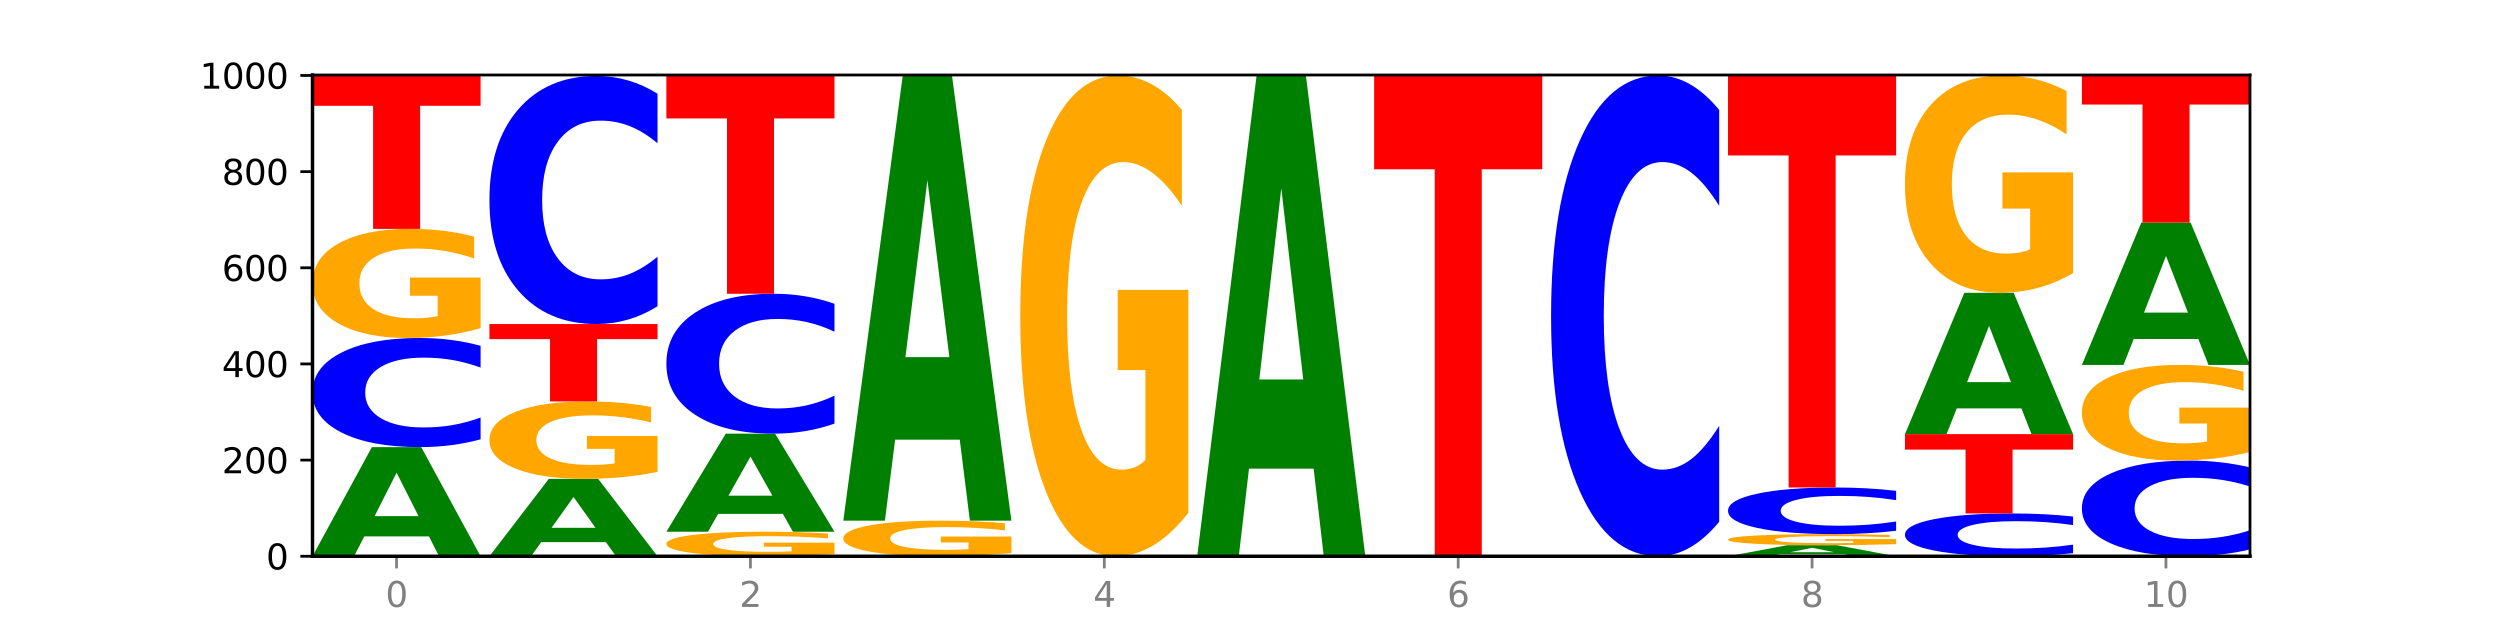 <?xml version="1.0" encoding="utf-8" standalone="no"?>
<!DOCTYPE svg PUBLIC "-//W3C//DTD SVG 1.1//EN"
  "http://www.w3.org/Graphics/SVG/1.1/DTD/svg11.dtd">
<svg xmlns:xlink="http://www.w3.org/1999/xlink" width="720pt" height="180pt" viewBox="0 0 720 180" xmlns="http://www.w3.org/2000/svg" version="1.1">
 <defs>
  <style type="text/css">*{stroke-linejoin: round; stroke-linecap: butt}</style>
 </defs>
 <g id="figure_1">
  <g id="patch_1">
   <path d="M 0 180 
L 720 180 
L 720 0 
L 0 0 
z
" style="fill: #ffffff"/>
  </g>
  <g id="axes_1">
   <g id="patch_2">
    <path d="M 90 160.2 
L 648 160.2 
L 648 21.6 
L 90 21.6 
z
" style="fill: #ffffff"/>
   </g>
   <g id="line2d_1">
    <path d="M 90 160.2 
L 648 160.2 
" clip-path="url(#p41a4858707)" style="fill: none; stroke: #000000; stroke-width: 0.5; stroke-linecap: square"/>
   </g>
   <g id="patch_3">
    <path d="M 123.534 154.474 
L 104.916 154.474 
L 101.977 160.2 
L 90 160.2 
L 107.104 128.769 
L 121.307 128.769 
L 138.411 160.2 
L 126.444 160.2 
L 123.534 154.474 
z
M 107.886 148.641 
L 120.535 148.641 
L 114.22 136.139 
L 107.886 148.641 
z
" clip-path="url(#p41a4858707)" style="fill: #008000"/>
   </g>
   <g id="patch_4">
    <path d="M 138.411 126.516 
Q 134.361 127.633 129.983 128.198 
Q 125.604 128.769 120.835 128.769 
Q 106.613 128.769 98.306 124.536 
Q 90 120.303 90 113.064 
Q 90 105.798 98.306 101.572 
Q 106.613 97.338 120.835 97.338 
Q 125.604 97.338 129.983 97.91 
Q 134.361 98.475 138.411 99.591 
L 138.411 105.857 
Q 134.325 104.376 130.361 103.688 
Q 126.397 103 122.018 103 
Q 114.163 103 109.662 105.681 
Q 105.173 108.356 105.173 113.064 
Q 105.173 117.751 109.662 120.433 
Q 114.163 123.108 122.018 123.108 
Q 126.397 123.108 130.361 122.419 
Q 134.325 121.725 138.411 120.244 
L 138.411 126.516 
z
" clip-path="url(#p41a4858707)" style="fill: #0000ff"/>
   </g>
   <g id="patch_5">
    <path d="M 138.411 94.495 
Q 133.529 95.917 128.277 96.631 
Q 123.026 97.338 117.428 97.338 
Q 104.777 97.338 97.389 93.105 
Q 90 88.872 90 81.633 
Q 90 74.309 97.519 70.108 
Q 105.048 65.908 118.144 65.908 
Q 123.189 65.908 127.811 66.479 
Q 132.444 67.044 136.545 68.161 
L 136.545 74.426 
Q 132.313 72.991 128.126 72.283 
Q 123.938 71.569 119.728 71.569 
Q 111.938 71.569 107.717 74.179 
Q 103.497 76.783 103.497 81.633 
Q 103.497 86.437 107.566 89.06 
Q 111.634 91.677 119.12 91.677 
Q 121.16 91.677 122.907 91.528 
Q 124.654 91.372 126.042 91.047 
L 126.042 85.165 
L 118.068 85.165 
L 118.068 79.925 
L 138.411 79.925 
L 138.411 94.495 
z
" clip-path="url(#p41a4858707)" style="fill: #ffa600"/>
   </g>
   <g id="patch_6">
    <path d="M 90 21.877 
L 138.411 21.877 
L 138.411 30.464 
L 120.994 30.464 
L 120.994 65.908 
L 107.45 65.908 
L 107.45 30.464 
L 90 30.464 
L 90 21.877 
z
" clip-path="url(#p41a4858707)" style="fill: #ff0000"/>
   </g>
   <g id="patch_7">
    <path d="M 174.493 156.139 
L 155.875 156.139 
L 152.935 160.2 
L 140.959 160.2 
L 158.063 137.908 
L 172.266 137.908 
L 189.37 160.2 
L 177.403 160.2 
L 174.493 156.139 
z
M 158.845 152.002 
L 171.494 152.002 
L 165.179 143.134 
L 158.845 152.002 
z
" clip-path="url(#p41a4858707)" style="fill: #008000"/>
   </g>
   <g id="patch_8">
    <path d="M 189.37 135.891 
Q 184.488 136.899 179.236 137.406 
Q 173.985 137.908 168.387 137.908 
Q 155.736 137.908 148.347 134.905 
Q 140.959 131.903 140.959 126.768 
Q 140.959 121.574 148.478 118.595 
Q 156.007 115.615 169.103 115.615 
Q 174.148 115.615 178.77 116.021 
Q 183.403 116.421 187.504 117.213 
L 187.504 121.657 
Q 183.272 120.639 179.084 120.137 
Q 174.896 119.631 170.687 119.631 
Q 162.897 119.631 158.676 121.482 
Q 154.456 123.329 154.456 126.768 
Q 154.456 130.176 158.524 132.036 
Q 162.593 133.892 170.079 133.892 
Q 172.119 133.892 173.866 133.786 
Q 175.613 133.676 177.001 133.446 
L 177.001 129.274 
L 169.027 129.274 
L 169.027 125.557 
L 189.37 125.557 
L 189.37 135.891 
z
" clip-path="url(#p41a4858707)" style="fill: #ffa600"/>
   </g>
   <g id="patch_9">
    <path d="M 140.959 93.323 
L 189.37 93.323 
L 189.37 97.671 
L 171.953 97.671 
L 171.953 115.615 
L 158.409 115.615 
L 158.409 97.671 
L 140.959 97.671 
L 140.959 93.323 
z
" clip-path="url(#p41a4858707)" style="fill: #ff0000"/>
   </g>
   <g id="patch_10">
    <path d="M 189.37 88.202 
Q 185.32 90.74 180.942 92.024 
Q 176.563 93.323 171.794 93.323 
Q 157.572 93.323 149.265 83.701 
Q 140.959 74.078 140.959 57.622 
Q 140.959 41.107 149.265 31.499 
Q 157.572 21.877 171.794 21.877 
Q 176.563 21.877 180.942 23.176 
Q 185.32 24.46 189.37 26.998 
L 189.37 41.24 
Q 185.284 37.875 181.32 36.311 
Q 177.356 34.746 172.977 34.746 
Q 165.122 34.746 160.621 40.842 
Q 156.132 46.922 156.132 57.622 
Q 156.132 68.278 160.621 74.373 
Q 165.122 80.454 172.977 80.454 
Q 177.356 80.454 181.32 78.889 
Q 185.284 77.31 189.37 73.945 
L 189.37 88.202 
z
" clip-path="url(#p41a4858707)" style="fill: #0000ff"/>
   </g>
   <g id="patch_11">
    <path d="M 240.329 159.561 
Q 235.446 159.881 230.195 160.041 
Q 224.944 160.2 219.346 160.2 
Q 206.695 160.2 199.306 159.249 
Q 191.918 158.298 191.918 156.671 
Q 191.918 155.026 199.437 154.082 
Q 206.966 153.138 220.062 153.138 
Q 225.107 153.138 229.729 153.267 
Q 234.361 153.394 238.463 153.645 
L 238.463 155.052 
Q 234.231 154.73 230.043 154.571 
Q 225.855 154.41 221.646 154.41 
Q 213.856 154.41 209.635 154.997 
Q 205.415 155.582 205.415 156.671 
Q 205.415 157.751 209.483 158.34 
Q 213.552 158.928 221.038 158.928 
Q 223.078 158.928 224.825 158.894 
Q 226.571 158.859 227.96 158.787 
L 227.96 157.465 
L 219.986 157.465 
L 219.986 156.288 
L 240.329 156.288 
L 240.329 159.561 
z
" clip-path="url(#p41a4858707)" style="fill: #ffa600"/>
   </g>
   <g id="patch_12">
    <path d="M 225.452 147.993 
L 206.834 147.993 
L 203.894 153.138 
L 191.918 153.138 
L 209.021 124.892 
L 223.225 124.892 
L 240.329 153.138 
L 228.362 153.138 
L 225.452 147.993 
z
M 209.803 142.75 
L 222.453 142.75 
L 216.138 131.515 
L 209.803 142.75 
z
" clip-path="url(#p41a4858707)" style="fill: #008000"/>
   </g>
   <g id="patch_13">
    <path d="M 240.329 122.004 
Q 236.279 123.436 231.9 124.16 
Q 227.522 124.892 222.753 124.892 
Q 208.53 124.892 200.224 119.466 
Q 191.918 114.039 191.918 104.759 
Q 191.918 95.445 200.224 90.027 
Q 208.53 84.6 222.753 84.6 
Q 227.522 84.6 231.9 85.332 
Q 236.279 86.057 240.329 87.488 
L 240.329 95.52 
Q 236.243 93.622 232.279 92.74 
Q 228.314 91.858 223.936 91.858 
Q 216.081 91.858 211.58 95.295 
Q 207.091 98.724 207.091 104.759 
Q 207.091 110.768 211.58 114.205 
Q 216.081 117.635 223.936 117.635 
Q 228.314 117.635 232.279 116.752 
Q 236.243 115.862 240.329 113.964 
L 240.329 122.004 
z
" clip-path="url(#p41a4858707)" style="fill: #0000ff"/>
   </g>
   <g id="patch_14">
    <path d="M 191.918 21.877 
L 240.329 21.877 
L 240.329 34.11 
L 222.912 34.11 
L 222.912 84.6 
L 209.368 84.6 
L 209.368 34.11 
L 191.918 34.11 
L 191.918 21.877 
z
" clip-path="url(#p41a4858707)" style="fill: #ff0000"/>
   </g>
   <g id="patch_15">
    <path d="M 291.288 159.273 
Q 286.405 159.736 281.154 159.969 
Q 275.903 160.2 270.305 160.2 
Q 257.654 160.2 250.265 158.82 
Q 242.877 157.44 242.877 155.08 
Q 242.877 152.693 250.395 151.323 
Q 257.925 149.954 271.021 149.954 
Q 276.066 149.954 280.688 150.14 
Q 285.32 150.324 289.422 150.688 
L 289.422 152.731 
Q 285.19 152.263 281.002 152.032 
Q 276.814 151.799 272.605 151.799 
Q 264.815 151.799 260.594 152.65 
Q 256.374 153.499 256.374 155.08 
Q 256.374 156.646 260.442 157.501 
Q 264.511 158.354 271.997 158.354 
Q 274.037 158.354 275.784 158.306 
Q 277.53 158.255 278.919 158.149 
L 278.919 156.231 
L 270.945 156.231 
L 270.945 154.523 
L 291.288 154.523 
L 291.288 159.273 
z
" clip-path="url(#p41a4858707)" style="fill: #ffa600"/>
   </g>
   <g id="patch_16">
    <path d="M 276.411 126.622 
L 257.793 126.622 
L 254.853 149.954 
L 242.877 149.954 
L 259.98 21.877 
L 274.184 21.877 
L 291.288 149.954 
L 279.321 149.954 
L 276.411 126.622 
z
M 260.762 102.851 
L 273.412 102.851 
L 267.097 51.906 
L 260.762 102.851 
z
" clip-path="url(#p41a4858707)" style="fill: #008000"/>
   </g>
   <g id="patch_17">
    <path d="M 342.247 147.672 
Q 337.364 153.936 332.113 157.082 
Q 326.862 160.2 321.263 160.2 
Q 308.613 160.2 301.224 141.552 
Q 293.836 122.903 293.836 91.012 
Q 293.836 58.749 301.354 40.244 
Q 308.884 21.738 321.98 21.738 
Q 327.025 21.738 331.647 24.255 
Q 336.279 26.744 340.38 31.663 
L 340.38 59.264 
Q 336.149 52.943 331.961 49.825 
Q 327.773 46.679 323.564 46.679 
Q 315.774 46.679 311.553 58.177 
Q 307.333 69.647 307.333 91.012 
Q 307.333 112.177 311.401 123.733 
Q 315.47 135.259 322.956 135.259 
Q 324.996 135.259 326.742 134.601 
Q 328.489 133.915 329.878 132.485 
L 329.878 106.572 
L 321.904 106.572 
L 321.904 83.49 
L 342.247 83.49 
L 342.247 147.672 
z
" clip-path="url(#p41a4858707)" style="fill: #ffa600"/>
   </g>
   <g id="patch_18">
    <path d="M 378.329 134.977 
L 359.711 134.977 
L 356.771 160.2 
L 344.795 160.2 
L 361.898 21.738 
L 376.102 21.738 
L 393.205 160.2 
L 381.239 160.2 
L 378.329 134.977 
z
M 362.68 109.278 
L 375.33 109.278 
L 369.015 54.202 
L 362.68 109.278 
z
" clip-path="url(#p41a4858707)" style="fill: #008000"/>
   </g>
   <g id="patch_19">
    <path d="M 395.753 21.738 
L 444.164 21.738 
L 444.164 48.742 
L 426.748 48.742 
L 426.748 160.2 
L 413.204 160.2 
L 413.204 48.742 
L 395.753 48.742 
L 395.753 21.738 
z
" clip-path="url(#p41a4858707)" style="fill: #ff0000"/>
   </g>
   <g id="patch_20">
    <path d="M 495.123 150.275 
Q 491.074 155.195 486.695 157.683 
Q 482.316 160.2 477.547 160.2 
Q 463.325 160.2 455.019 141.552 
Q 446.712 122.903 446.712 91.012 
Q 446.712 59.007 455.019 40.387 
Q 463.325 21.738 477.547 21.738 
Q 482.316 21.738 486.695 24.255 
Q 491.074 26.744 495.123 31.663 
L 495.123 59.264 
Q 491.037 52.743 487.073 49.711 
Q 483.109 46.679 478.73 46.679 
Q 470.875 46.679 466.374 58.492 
Q 461.886 70.276 461.886 91.012 
Q 461.886 111.663 466.374 123.475 
Q 470.875 135.259 478.73 135.259 
Q 483.109 135.259 487.073 132.227 
Q 491.037 129.167 495.123 122.646 
L 495.123 150.275 
z
" clip-path="url(#p41a4858707)" style="fill: #0000ff"/>
   </g>
   <g id="patch_21">
    <path d="M 531.206 159.62 
L 512.587 159.62 
L 509.648 160.2 
L 497.671 160.2 
L 514.775 157.015 
L 528.979 157.015 
L 546.082 160.2 
L 534.116 160.2 
L 531.206 159.62 
z
M 515.557 159.029 
L 528.206 159.029 
L 521.892 157.762 
L 515.557 159.029 
z
" clip-path="url(#p41a4858707)" style="fill: #008000"/>
   </g>
   <g id="patch_22">
    <path d="M 546.082 156.727 
Q 541.2 156.871 535.949 156.944 
Q 530.697 157.015 525.099 157.015 
Q 512.448 157.015 505.06 156.586 
Q 497.671 156.158 497.671 155.424 
Q 497.671 154.682 505.19 154.256 
Q 512.72 153.831 525.815 153.831 
Q 530.86 153.831 535.482 153.889 
Q 540.115 153.946 544.216 154.059 
L 544.216 154.694 
Q 539.985 154.548 535.797 154.477 
Q 531.609 154.404 527.399 154.404 
Q 519.609 154.404 515.389 154.669 
Q 511.168 154.933 511.168 155.424 
Q 511.168 155.911 515.237 156.177 
Q 519.305 156.442 526.792 156.442 
Q 528.831 156.442 530.578 156.427 
Q 532.325 156.411 533.714 156.378 
L 533.714 155.782 
L 525.739 155.782 
L 525.739 155.251 
L 546.082 155.251 
L 546.082 156.727 
z
" clip-path="url(#p41a4858707)" style="fill: #ffa600"/>
   </g>
   <g id="patch_23">
    <path d="M 546.082 152.868 
Q 542.033 153.345 537.654 153.587 
Q 533.275 153.831 528.506 153.831 
Q 514.284 153.831 505.978 152.022 
Q 497.671 150.213 497.671 147.12 
Q 497.671 144.015 505.978 142.209 
Q 514.284 140.4 528.506 140.4 
Q 533.275 140.4 537.654 140.644 
Q 542.033 140.886 546.082 141.363 
L 546.082 144.04 
Q 541.996 143.407 538.032 143.113 
Q 534.068 142.819 529.689 142.819 
Q 521.834 142.819 517.333 143.965 
Q 512.845 145.108 512.845 147.12 
Q 512.845 149.123 517.333 150.268 
Q 521.834 151.412 529.689 151.412 
Q 534.068 151.412 538.032 151.117 
Q 541.996 150.821 546.082 150.188 
L 546.082 152.868 
z
" clip-path="url(#p41a4858707)" style="fill: #0000ff"/>
   </g>
   <g id="patch_24">
    <path d="M 497.671 21.6 
L 546.082 21.6 
L 546.082 44.769 
L 528.666 44.769 
L 528.666 140.4 
L 515.122 140.4 
L 515.122 44.769 
L 497.671 44.769 
L 497.671 21.6 
z
" clip-path="url(#p41a4858707)" style="fill: #ff0000"/>
   </g>
   <g id="patch_25">
    <path d="M 597.041 159.317 
Q 592.992 159.755 588.613 159.976 
Q 584.234 160.2 579.465 160.2 
Q 565.243 160.2 556.936 158.54 
Q 548.63 156.881 548.63 154.042 
Q 548.63 151.194 556.936 149.537 
Q 565.243 147.877 579.465 147.877 
Q 584.234 147.877 588.613 148.101 
Q 592.992 148.322 597.041 148.76 
L 597.041 151.217 
Q 592.955 150.636 588.991 150.366 
Q 585.027 150.097 580.648 150.097 
Q 572.793 150.097 568.292 151.148 
Q 563.804 152.197 563.804 154.042 
Q 563.804 155.88 568.292 156.931 
Q 572.793 157.98 580.648 157.98 
Q 585.027 157.98 588.991 157.71 
Q 592.955 157.438 597.041 156.858 
L 597.041 159.317 
z
" clip-path="url(#p41a4858707)" style="fill: #0000ff"/>
   </g>
   <g id="patch_26">
    <path d="M 548.63 125.031 
L 597.041 125.031 
L 597.041 129.486 
L 579.624 129.486 
L 579.624 147.877 
L 566.081 147.877 
L 566.081 129.486 
L 548.63 129.486 
L 548.63 125.031 
z
" clip-path="url(#p41a4858707)" style="fill: #ff0000"/>
   </g>
   <g id="patch_27">
    <path d="M 582.164 117.615 
L 563.546 117.615 
L 560.607 125.031 
L 548.63 125.031 
L 565.734 84.323 
L 579.937 84.323 
L 597.041 125.031 
L 585.074 125.031 
L 582.164 117.615 
z
M 566.516 110.06 
L 579.165 110.06 
L 572.85 93.867 
L 566.516 110.06 
z
" clip-path="url(#p41a4858707)" style="fill: #008000"/>
   </g>
   <g id="patch_28">
    <path d="M 597.041 78.661 
Q 592.159 81.492 586.908 82.914 
Q 581.656 84.323 576.058 84.323 
Q 563.407 84.323 556.019 75.894 
Q 548.63 67.465 548.63 53.05 
Q 548.63 38.467 556.149 30.103 
Q 563.679 21.738 576.774 21.738 
Q 581.819 21.738 586.441 22.876 
Q 591.074 24.001 595.175 26.224 
L 595.175 38.7 
Q 590.944 35.843 586.756 34.434 
Q 582.568 33.012 578.358 33.012 
Q 570.568 33.012 566.348 38.209 
Q 562.127 43.393 562.127 53.05 
Q 562.127 62.617 566.196 67.84 
Q 570.264 73.05 577.75 73.05 
Q 579.79 73.05 581.537 72.752 
Q 583.284 72.442 584.673 71.796 
L 584.673 60.083 
L 576.698 60.083 
L 576.698 49.65 
L 597.041 49.65 
L 597.041 78.661 
z
" clip-path="url(#p41a4858707)" style="fill: #ffa600"/>
   </g>
   <g id="patch_29">
    <path d="M 648 158.225 
Q 643.951 159.204 639.572 159.699 
Q 635.193 160.2 630.424 160.2 
Q 616.202 160.2 607.895 156.489 
Q 599.589 152.778 599.589 146.432 
Q 599.589 140.063 607.895 136.357 
Q 616.202 132.646 630.424 132.646 
Q 635.193 132.646 639.572 133.147 
Q 643.951 133.642 648 134.621 
L 648 140.114 
Q 643.914 138.816 639.95 138.213 
Q 635.986 137.609 631.607 137.609 
Q 623.752 137.609 619.251 139.96 
Q 614.762 142.305 614.762 146.432 
Q 614.762 150.541 619.251 152.892 
Q 623.752 155.237 631.607 155.237 
Q 635.986 155.237 639.95 154.633 
Q 643.914 154.024 648 152.727 
L 648 158.225 
z
" clip-path="url(#p41a4858707)" style="fill: #0000ff"/>
   </g>
   <g id="patch_30">
    <path d="M 648 130.153 
Q 643.118 131.4 637.866 132.026 
Q 632.615 132.646 627.017 132.646 
Q 614.366 132.646 606.978 128.935 
Q 599.589 125.224 599.589 118.878 
Q 599.589 112.457 607.108 108.775 
Q 614.637 105.092 627.733 105.092 
Q 632.778 105.092 637.4 105.593 
Q 642.033 106.088 646.134 107.067 
L 646.134 112.56 
Q 641.903 111.302 637.715 110.682 
Q 633.527 110.056 629.317 110.056 
Q 621.527 110.056 617.306 112.344 
Q 613.086 114.626 613.086 118.878 
Q 613.086 123.09 617.155 125.389 
Q 621.223 127.683 628.709 127.683 
Q 630.749 127.683 632.496 127.552 
Q 634.243 127.415 635.631 127.131 
L 635.631 121.974 
L 627.657 121.974 
L 627.657 117.381 
L 648 117.381 
L 648 130.153 
z
" clip-path="url(#p41a4858707)" style="fill: #ffa600"/>
   </g>
   <g id="patch_31">
    <path d="M 633.123 97.626 
L 614.505 97.626 
L 611.566 105.092 
L 599.589 105.092 
L 616.693 64.108 
L 630.896 64.108 
L 648 105.092 
L 636.033 105.092 
L 633.123 97.626 
z
M 617.475 90.02 
L 630.124 90.02 
L 623.809 73.717 
L 617.475 90.02 
z
" clip-path="url(#p41a4858707)" style="fill: #008000"/>
   </g>
   <g id="patch_32">
    <path d="M 599.589 21.877 
L 648 21.877 
L 648 30.113 
L 630.583 30.113 
L 630.583 64.108 
L 617.04 64.108 
L 617.04 30.113 
L 599.589 30.113 
L 599.589 21.877 
z
" clip-path="url(#p41a4858707)" style="fill: #ff0000"/>
   </g>
   <g id="matplotlib.axis_1">
    <g id="xtick_1">
     <g id="line2d_2">
      <defs>
       <path id="mb3982b731e" d="M 0 0 
L 0 3.5 
" style="stroke: #808080; stroke-width: 0.8"/>
      </defs>
      <g>
       <use xlink:href="#mb3982b731e" x="114.205" y="160.2" style="fill: #808080; stroke: #808080; stroke-width: 0.8"/>
      </g>
     </g>
     <g id="text_1">
      <!-- 0 -->
      <g style="fill: #808080" transform="translate(111.024 174.798) scale(0.1 -0.1)">
       <defs>
        <path id="DejaVuSans-30" d="M 2034 4250 
Q 1547 4250 1301 3770 
Q 1056 3291 1056 2328 
Q 1056 1369 1301 889 
Q 1547 409 2034 409 
Q 2525 409 2770 889 
Q 3016 1369 3016 2328 
Q 3016 3291 2770 3770 
Q 2525 4250 2034 4250 
z
M 2034 4750 
Q 2819 4750 3233 4129 
Q 3647 3509 3647 2328 
Q 3647 1150 3233 529 
Q 2819 -91 2034 -91 
Q 1250 -91 836 529 
Q 422 1150 422 2328 
Q 422 3509 836 4129 
Q 1250 4750 2034 4750 
z
" transform="scale(0.016)"/>
       </defs>
       <use xlink:href="#DejaVuSans-30"/>
      </g>
     </g>
    </g>
    <g id="xtick_2">
     <g id="line2d_3">
      <g>
       <use xlink:href="#mb3982b731e" x="216.123" y="160.2" style="fill: #808080; stroke: #808080; stroke-width: 0.8"/>
      </g>
     </g>
     <g id="text_2">
      <!-- 2 -->
      <g style="fill: #808080" transform="translate(212.942 174.798) scale(0.1 -0.1)">
       <defs>
        <path id="DejaVuSans-32" d="M 1228 531 
L 3431 531 
L 3431 0 
L 469 0 
L 469 531 
Q 828 903 1448 1529 
Q 2069 2156 2228 2338 
Q 2531 2678 2651 2914 
Q 2772 3150 2772 3378 
Q 2772 3750 2511 3984 
Q 2250 4219 1831 4219 
Q 1534 4219 1204 4116 
Q 875 4013 500 3803 
L 500 4441 
Q 881 4594 1212 4672 
Q 1544 4750 1819 4750 
Q 2544 4750 2975 4387 
Q 3406 4025 3406 3419 
Q 3406 3131 3298 2873 
Q 3191 2616 2906 2266 
Q 2828 2175 2409 1742 
Q 1991 1309 1228 531 
z
" transform="scale(0.016)"/>
       </defs>
       <use xlink:href="#DejaVuSans-32"/>
      </g>
     </g>
    </g>
    <g id="xtick_3">
     <g id="line2d_4">
      <g>
       <use xlink:href="#mb3982b731e" x="318.041" y="160.2" style="fill: #808080; stroke: #808080; stroke-width: 0.8"/>
      </g>
     </g>
     <g id="text_3">
      <!-- 4 -->
      <g style="fill: #808080" transform="translate(314.86 174.798) scale(0.1 -0.1)">
       <defs>
        <path id="DejaVuSans-34" d="M 2419 4116 
L 825 1625 
L 2419 1625 
L 2419 4116 
z
M 2253 4666 
L 3047 4666 
L 3047 1625 
L 3713 1625 
L 3713 1100 
L 3047 1100 
L 3047 0 
L 2419 0 
L 2419 1100 
L 313 1100 
L 313 1709 
L 2253 4666 
z
" transform="scale(0.016)"/>
       </defs>
       <use xlink:href="#DejaVuSans-34"/>
      </g>
     </g>
    </g>
    <g id="xtick_4">
     <g id="line2d_5">
      <g>
       <use xlink:href="#mb3982b731e" x="419.959" y="160.2" style="fill: #808080; stroke: #808080; stroke-width: 0.8"/>
      </g>
     </g>
     <g id="text_4">
      <!-- 6 -->
      <g style="fill: #808080" transform="translate(416.778 174.798) scale(0.1 -0.1)">
       <defs>
        <path id="DejaVuSans-36" d="M 2113 2584 
Q 1688 2584 1439 2293 
Q 1191 2003 1191 1497 
Q 1191 994 1439 701 
Q 1688 409 2113 409 
Q 2538 409 2786 701 
Q 3034 994 3034 1497 
Q 3034 2003 2786 2293 
Q 2538 2584 2113 2584 
z
M 3366 4563 
L 3366 3988 
Q 3128 4100 2886 4159 
Q 2644 4219 2406 4219 
Q 1781 4219 1451 3797 
Q 1122 3375 1075 2522 
Q 1259 2794 1537 2939 
Q 1816 3084 2150 3084 
Q 2853 3084 3261 2657 
Q 3669 2231 3669 1497 
Q 3669 778 3244 343 
Q 2819 -91 2113 -91 
Q 1303 -91 875 529 
Q 447 1150 447 2328 
Q 447 3434 972 4092 
Q 1497 4750 2381 4750 
Q 2619 4750 2861 4703 
Q 3103 4656 3366 4563 
z
" transform="scale(0.016)"/>
       </defs>
       <use xlink:href="#DejaVuSans-36"/>
      </g>
     </g>
    </g>
    <g id="xtick_5">
     <g id="line2d_6">
      <g>
       <use xlink:href="#mb3982b731e" x="521.877" y="160.2" style="fill: #808080; stroke: #808080; stroke-width: 0.8"/>
      </g>
     </g>
     <g id="text_5">
      <!-- 8 -->
      <g style="fill: #808080" transform="translate(518.695 174.798) scale(0.1 -0.1)">
       <defs>
        <path id="DejaVuSans-38" d="M 2034 2216 
Q 1584 2216 1326 1975 
Q 1069 1734 1069 1313 
Q 1069 891 1326 650 
Q 1584 409 2034 409 
Q 2484 409 2743 651 
Q 3003 894 3003 1313 
Q 3003 1734 2745 1975 
Q 2488 2216 2034 2216 
z
M 1403 2484 
Q 997 2584 770 2862 
Q 544 3141 544 3541 
Q 544 4100 942 4425 
Q 1341 4750 2034 4750 
Q 2731 4750 3128 4425 
Q 3525 4100 3525 3541 
Q 3525 3141 3298 2862 
Q 3072 2584 2669 2484 
Q 3125 2378 3379 2068 
Q 3634 1759 3634 1313 
Q 3634 634 3220 271 
Q 2806 -91 2034 -91 
Q 1263 -91 848 271 
Q 434 634 434 1313 
Q 434 1759 690 2068 
Q 947 2378 1403 2484 
z
M 1172 3481 
Q 1172 3119 1398 2916 
Q 1625 2713 2034 2713 
Q 2441 2713 2670 2916 
Q 2900 3119 2900 3481 
Q 2900 3844 2670 4047 
Q 2441 4250 2034 4250 
Q 1625 4250 1398 4047 
Q 1172 3844 1172 3481 
z
" transform="scale(0.016)"/>
       </defs>
       <use xlink:href="#DejaVuSans-38"/>
      </g>
     </g>
    </g>
    <g id="xtick_6">
     <g id="line2d_7">
      <g>
       <use xlink:href="#mb3982b731e" x="623.795" y="160.2" style="fill: #808080; stroke: #808080; stroke-width: 0.8"/>
      </g>
     </g>
     <g id="text_6">
      <!-- 10 -->
      <g style="fill: #808080" transform="translate(617.432 174.798) scale(0.1 -0.1)">
       <defs>
        <path id="DejaVuSans-31" d="M 794 531 
L 1825 531 
L 1825 4091 
L 703 3866 
L 703 4441 
L 1819 4666 
L 2450 4666 
L 2450 531 
L 3481 531 
L 3481 0 
L 794 0 
L 794 531 
z
" transform="scale(0.016)"/>
       </defs>
       <use xlink:href="#DejaVuSans-31"/>
       <use xlink:href="#DejaVuSans-30" x="63.623"/>
      </g>
     </g>
    </g>
   </g>
   <g id="matplotlib.axis_2">
    <g id="ytick_1">
     <g id="line2d_8">
      <defs>
       <path id="m27d896346a" d="M 0 0 
L -3.5 0 
" style="stroke: #000000; stroke-width: 0.8"/>
      </defs>
      <g>
       <use xlink:href="#m27d896346a" x="90" y="160.2" style="stroke: #000000; stroke-width: 0.8"/>
      </g>
     </g>
     <g id="text_7">
      <!-- 0 -->
      <g transform="translate(76.638 163.999) scale(0.1 -0.1)">
       <use xlink:href="#DejaVuSans-30"/>
      </g>
     </g>
    </g>
    <g id="ytick_2">
     <g id="line2d_9">
      <g>
       <use xlink:href="#m27d896346a" x="90" y="132.508" style="stroke: #000000; stroke-width: 0.8"/>
      </g>
     </g>
     <g id="text_8">
      <!-- 200 -->
      <g transform="translate(63.913 136.307) scale(0.1 -0.1)">
       <use xlink:href="#DejaVuSans-32"/>
       <use xlink:href="#DejaVuSans-30" x="63.623"/>
       <use xlink:href="#DejaVuSans-30" x="127.246"/>
      </g>
     </g>
    </g>
    <g id="ytick_3">
     <g id="line2d_10">
      <g>
       <use xlink:href="#m27d896346a" x="90" y="104.815" style="stroke: #000000; stroke-width: 0.8"/>
      </g>
     </g>
     <g id="text_9">
      <!-- 400 -->
      <g transform="translate(63.913 108.615) scale(0.1 -0.1)">
       <use xlink:href="#DejaVuSans-34"/>
       <use xlink:href="#DejaVuSans-30" x="63.623"/>
       <use xlink:href="#DejaVuSans-30" x="127.246"/>
      </g>
     </g>
    </g>
    <g id="ytick_4">
     <g id="line2d_11">
      <g>
       <use xlink:href="#m27d896346a" x="90" y="77.123" style="stroke: #000000; stroke-width: 0.8"/>
      </g>
     </g>
     <g id="text_10">
      <!-- 600 -->
      <g transform="translate(63.913 80.922) scale(0.1 -0.1)">
       <use xlink:href="#DejaVuSans-36"/>
       <use xlink:href="#DejaVuSans-30" x="63.623"/>
       <use xlink:href="#DejaVuSans-30" x="127.246"/>
      </g>
     </g>
    </g>
    <g id="ytick_5">
     <g id="line2d_12">
      <g>
       <use xlink:href="#m27d896346a" x="90" y="49.431" style="stroke: #000000; stroke-width: 0.8"/>
      </g>
     </g>
     <g id="text_11">
      <!-- 800 -->
      <g transform="translate(63.913 53.23) scale(0.1 -0.1)">
       <use xlink:href="#DejaVuSans-38"/>
       <use xlink:href="#DejaVuSans-30" x="63.623"/>
       <use xlink:href="#DejaVuSans-30" x="127.246"/>
      </g>
     </g>
    </g>
    <g id="ytick_6">
     <g id="line2d_13">
      <g>
       <use xlink:href="#m27d896346a" x="90" y="21.738" style="stroke: #000000; stroke-width: 0.8"/>
      </g>
     </g>
     <g id="text_12">
      <!-- 1000 -->
      <g transform="translate(57.55 25.538) scale(0.1 -0.1)">
       <use xlink:href="#DejaVuSans-31"/>
       <use xlink:href="#DejaVuSans-30" x="63.623"/>
       <use xlink:href="#DejaVuSans-30" x="127.246"/>
       <use xlink:href="#DejaVuSans-30" x="190.869"/>
      </g>
     </g>
    </g>
   </g>
   <g id="patch_33">
    <path d="M 90 160.2 
L 90 21.6 
" style="fill: none; stroke: #000000; stroke-linejoin: miter; stroke-linecap: square"/>
   </g>
   <g id="patch_34">
    <path d="M 648 160.2 
L 648 21.6 
" style="fill: none; stroke: #000000; stroke-width: 0.8; stroke-linejoin: miter; stroke-linecap: square"/>
   </g>
   <g id="patch_35">
    <path d="M 90 160.2 
L 648 160.2 
" style="fill: none; stroke: #000000; stroke-linejoin: miter; stroke-linecap: square"/>
   </g>
   <g id="patch_36">
    <path d="M 90 21.6 
L 648 21.6 
" style="fill: none; stroke: #000000; stroke-width: 0.8; stroke-linejoin: miter; stroke-linecap: square"/>
   </g>
  </g>
 </g>
 <defs>
  <clipPath id="p41a4858707">
   <rect x="90" y="21.6" width="558" height="138.6"/>
  </clipPath>
 </defs>
</svg>
